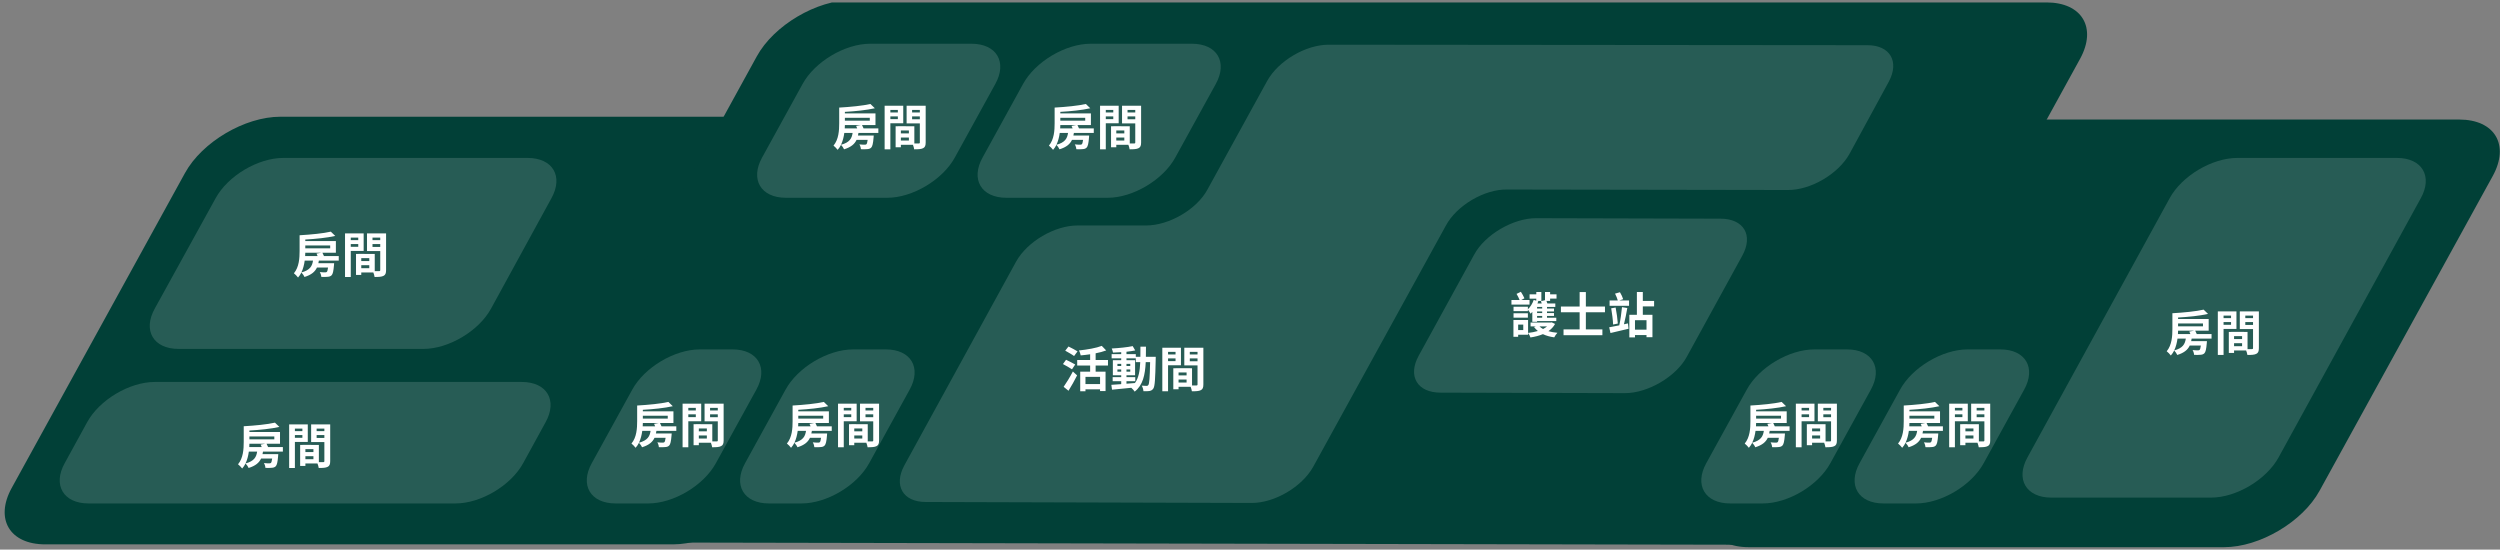 <svg width="514" height="113" viewBox="0 0 514 113" fill="none" xmlns="http://www.w3.org/2000/svg">
<rect x="0" y="0" width="514" height="113" fill="#808080" stroke="none"/>
<g clip-path="url(#clip0)">
<path d="M193.62 35.59C197.122 29.195 194.02 24 186.716 24H57.635C50.331 24 41.525 29.195 38.023 35.59L2.401 100.332C-1.101 106.726 2.001 111.921 9.305 111.921H138.386C145.69 111.921 154.496 106.726 157.998 100.332L193.62 35.59Z" fill="#014037"/>
<path d="M113.37 40.764C115.872 36.268 113.67 32.471 108.467 32.471H58.236C53.033 32.471 46.829 36.168 44.327 40.764L31.819 63.444C29.318 67.94 31.519 71.736 36.722 71.736H87.054C92.257 71.736 98.461 68.04 100.962 63.444L113.37 40.764Z" fill="white" fill-opacity="0.15"/>
<path d="M112.169 86.823C114.671 82.327 112.47 78.53 107.266 78.53H31.819C26.616 78.53 20.412 82.227 17.911 86.823L13.308 95.215C10.806 99.711 13.008 103.508 18.211 103.508H93.658C98.861 103.508 105.065 99.811 107.567 95.215L112.169 86.823Z" fill="white" fill-opacity="0.15"/>
<path d="M512.518 36.168C516.021 29.774 512.919 24.578 505.614 24.578H407.853C400.549 24.578 391.743 29.774 388.241 36.168L352.619 100.91C349.117 107.305 352.219 112.5 359.523 112.5H457.284C464.589 112.5 473.394 107.305 476.896 100.91L512.518 36.168Z" fill="#014037"/>
<path d="M427.666 12.089C431.168 5.695 428.066 0.5 420.761 0.5L175.209 0C167.904 0 159.099 5.195 155.596 11.59L107.066 99.911C103.564 106.305 106.666 111.5 113.971 111.5L359.523 112C366.828 112 375.633 106.805 379.136 100.41L427.666 12.089Z" fill="#014037"/>
<path d="M388.341 16.785C390.543 12.689 388.641 9.292 383.938 9.292L273.17 9.192C268.467 9.192 262.863 12.489 260.562 16.586L248.254 38.966C246.053 43.062 240.349 46.359 235.646 46.359H221.537C216.834 46.359 211.231 49.656 208.93 53.752L185.915 95.715C183.714 99.811 185.615 103.208 190.318 103.208L257.36 103.408C262.063 103.408 267.666 100.111 269.968 96.015L297.285 46.359C299.486 42.263 305.189 38.866 309.892 38.966L367.628 39.066C372.331 39.066 377.935 35.769 380.236 31.672L388.341 16.785Z" fill="white" fill-opacity="0.15"/>
<path d="M187.016 80.129C189.517 75.633 187.316 71.836 182.113 71.836H175.408C170.205 71.836 164.001 75.533 161.5 80.129L153.195 95.215C150.693 99.711 152.894 103.508 158.098 103.508H164.802C170.005 103.508 176.209 99.811 178.711 95.215L187.016 80.129Z" fill="white" fill-opacity="0.15"/>
<path d="M155.496 80.129C157.998 75.633 155.796 71.836 150.593 71.836H143.889C138.686 71.836 132.482 75.533 129.98 80.129L121.675 95.215C119.174 99.711 121.375 103.508 126.578 103.508H133.282C138.486 103.508 144.689 99.811 147.191 95.215L155.496 80.129Z" fill="white" fill-opacity="0.15"/>
<path d="M416.158 80.129C418.66 75.633 416.459 71.836 411.255 71.836H404.551C399.348 71.836 393.144 75.533 390.643 80.129L382.337 95.215C379.836 99.711 382.037 103.508 387.24 103.508H393.945C399.148 103.508 405.352 99.811 407.853 95.215L416.158 80.129Z" fill="white" fill-opacity="0.15"/>
<path d="M384.639 80.129C387.14 75.633 384.939 71.836 379.736 71.836H373.032C367.828 71.836 361.625 75.533 359.123 80.129L350.818 95.215C348.316 99.711 350.518 103.508 355.721 103.508H362.425C367.628 103.508 373.832 99.811 376.334 95.215L384.639 80.129Z" fill="white" fill-opacity="0.15"/>
<path d="M204.627 17.285C207.128 12.789 204.927 8.992 199.724 8.992H178.911C173.707 8.992 167.504 12.689 165.002 17.285L156.697 32.371C154.195 36.867 156.397 40.664 161.6 40.664H182.413C187.616 40.664 193.82 36.967 196.321 32.371L204.627 17.285Z" fill="white" fill-opacity="0.15"/>
<path d="M249.955 17.285C252.457 12.789 250.255 8.992 245.052 8.992H224.239C219.036 8.992 212.832 12.689 210.33 17.285L202.025 32.371C199.524 36.867 201.725 40.664 206.928 40.664H227.741C232.944 40.664 239.148 36.967 241.65 32.371L249.955 17.285Z" fill="white" fill-opacity="0.15"/>
<path d="M497.709 40.764C500.211 36.268 498.009 32.471 492.806 32.471H459.986C454.783 32.471 448.579 36.168 446.077 40.764L416.859 94.016C414.357 98.513 416.559 102.309 421.762 102.309H454.582C459.786 102.309 465.99 98.612 468.491 94.016L497.709 40.764Z" fill="white" fill-opacity="0.15"/>
<path d="M358.222 52.553C360.524 48.357 358.523 44.96 353.72 44.96L315.796 44.86C311.093 44.86 305.289 48.257 303.088 52.354L291.681 73.135C289.38 77.331 291.381 80.728 296.184 80.728L334.107 80.828C338.81 80.828 344.614 77.431 346.815 73.335L358.222 52.553Z" fill="white" fill-opacity="0.15"/>
<path d="M317.073 63.441H316.023V63.101H317.073V63.441ZM317.073 64.371H316.023V64.031H317.073V64.371ZM317.073 65.321H316.023V64.961H317.073V65.321ZM315.863 61.821L315.333 61.661C315.083 62.401 314.643 63.111 314.133 63.591V63.071H311.183V63.971H314.133V63.661C314.313 63.881 314.593 64.301 314.693 64.501C314.813 64.381 314.933 64.251 315.043 64.121V66.161H316.023V66.011H319.973V65.321H318.063V64.961H319.503V64.371H318.063V64.031H319.503V63.441H318.063V63.101H319.773V62.391H318.133C318.083 62.221 318.023 62.041 317.953 61.871H318.703V61.391H320.023V60.511H318.703V60.031H317.653V61.721L316.823 61.921C316.873 62.061 316.923 62.231 316.973 62.391H316.093C316.163 62.251 316.223 62.091 316.283 61.941L316.043 61.871H316.903V60.031H315.863V60.521H314.483V61.401H315.863V61.821ZM311.183 65.311H314.133V64.411H311.183V65.311ZM314.473 61.681H312.773L313.423 61.321C313.263 60.951 312.963 60.401 312.693 59.991L311.803 60.421C312.033 60.801 312.283 61.301 312.433 61.681H310.753V62.621H314.473V61.681ZM318.073 67.111C317.833 67.311 317.563 67.491 317.253 67.641C316.963 67.491 316.713 67.311 316.523 67.111H318.073ZM313.183 67.861H312.133V66.741H313.183V67.861ZM319.023 66.271L318.843 66.311H314.683V67.111H315.773L315.393 67.231C315.623 67.541 315.883 67.811 316.183 68.051C315.573 68.241 314.873 68.371 314.173 68.451V65.791H311.163V69.241H312.133V68.821H314.173V68.461C314.363 68.701 314.583 69.121 314.663 69.381C315.583 69.241 316.453 69.021 317.223 68.701C317.893 69.021 318.673 69.241 319.553 69.361C319.683 69.091 319.973 68.651 320.203 68.421C319.543 68.361 318.913 68.251 318.353 68.091C318.933 67.681 319.393 67.201 319.723 66.601L319.023 66.271ZM329.983 64.201V63.021H326.053V60.051H324.773V63.021H320.923V64.201H324.773V67.731H321.463V68.921H329.453V67.731H326.053V64.201H329.983ZM333.883 66.671C334.133 65.721 334.383 64.421 334.573 63.331L333.483 63.151C333.383 64.291 333.153 65.871 332.923 66.891C332.133 67.051 331.413 67.201 330.853 67.291L331.113 68.471C332.163 68.231 333.543 67.911 334.833 67.591L334.713 66.491L333.883 66.671ZM331.263 63.391C331.443 64.441 331.623 65.821 331.653 66.721L332.623 66.521C332.563 65.611 332.383 64.281 332.173 63.231L331.263 63.391ZM333.723 61.511C333.603 61.121 333.343 60.521 333.063 60.081L332.053 60.371C332.273 60.801 332.513 61.371 332.623 61.781H330.933V62.871H334.933V61.781H332.913L333.723 61.511ZM338.523 67.781H336.153V65.831H338.523V67.781ZM340.083 63.001V61.871H337.763V60.031H336.543V64.721H334.993V69.371H336.153V68.891H338.523V69.331H339.743V64.721H337.763V63.001H340.083Z" fill="white"/>
<path d="M221.542 72.24C221.112 71.96 220.242 71.52 219.682 71.24L219.012 72.1C219.592 72.43 220.442 72.9 220.832 73.2L221.542 72.24ZM221.062 74.94C220.622 74.67 219.732 74.24 219.182 73.97L218.542 74.85C219.132 75.17 219.992 75.64 220.402 75.93L221.062 74.94ZM219.682 80.34C220.292 79.37 220.922 78.23 221.452 77.18L220.582 76.38C219.982 77.54 219.212 78.78 218.682 79.53L219.682 80.34ZM226.172 78.96H223.172V77.49H226.172V78.96ZM227.802 75.15V74.01H225.262V72.64C226.042 72.49 226.792 72.29 227.432 72.05L226.522 71.11C225.422 71.55 223.542 71.88 221.842 72.05C221.982 72.32 222.142 72.78 222.192 73.07C222.812 73.01 223.482 72.94 224.132 72.84V74.01H221.472V75.15H224.132V76.41H222.092V80.45H223.172V80.04H226.172V80.4H227.302V76.41H225.262V75.15H227.802ZM231.602 78.38H233.412V77.54H231.602V77.15H233.372V74.06H231.602V73.67H233.522V74.45H234.432C234.362 76.24 234.122 77.67 233.342 78.75C232.762 78.8 232.172 78.85 231.602 78.89V78.38ZM229.742 76.41V75.96H230.522V76.41H229.742ZM232.382 75.96V76.41H231.602V75.96H232.382ZM231.602 75.25V74.81H232.382V75.25H231.602ZM229.742 74.81H230.522V75.25H229.742V74.81ZM235.592 73.36C235.612 72.7 235.612 72 235.612 71.27H234.472C234.472 72.01 234.472 72.7 234.462 73.36H233.522V72.81H231.602V72.32C232.252 72.25 232.872 72.16 233.402 72.05L232.882 71.16C231.782 71.4 230.052 71.57 228.572 71.65C228.682 71.88 228.792 72.25 228.832 72.49C229.372 72.48 229.942 72.45 230.522 72.41V72.81H228.552V73.67H230.522V74.06H228.802V77.15H230.522V77.54H228.762V78.38H230.522V78.98C229.752 79.03 229.052 79.08 228.492 79.12L228.632 80.12C229.712 80.03 231.152 79.88 232.592 79.73C232.852 79.95 233.142 80.28 233.292 80.52C234.972 79.19 235.432 77.13 235.562 74.45H236.462C236.402 77.68 236.302 78.9 236.092 79.17C236.002 79.3 235.902 79.34 235.752 79.34C235.562 79.34 235.182 79.33 234.742 79.29C234.942 79.62 235.072 80.1 235.092 80.43C235.572 80.44 236.032 80.45 236.332 80.39C236.662 80.32 236.892 80.22 237.122 79.89C237.442 79.43 237.522 77.98 237.612 73.89C237.612 73.75 237.622 73.36 237.622 73.36H235.592ZM241.692 72.35V72.88H240.152V72.35H241.692ZM240.152 74.25V73.68H241.692V74.25H240.152ZM242.802 75.1V71.49H238.972V80.45H240.152V75.1H242.802ZM244.622 74.27V73.68H246.212V74.27H244.622ZM246.212 72.35V72.88H244.622V72.35H246.212ZM242.312 78.65V78.03H243.962V78.65H242.312ZM243.962 77.18H242.312V76.58H243.962V77.18ZM247.412 71.49H243.492V75.12H246.212V79.03C246.212 79.19 246.152 79.25 245.972 79.25C245.842 79.26 245.472 79.26 245.082 79.25V75.71L241.722 75.7V75.71H241.232V80.03H242.312V79.52H244.792C244.912 79.83 245.022 80.2 245.052 80.45C245.912 80.45 246.492 80.42 246.882 80.22C247.282 80.03 247.412 79.68 247.412 79.04V71.49Z" fill="white"/>
<path d="M64.357 53.578C64.187 54.708 63.747 55.538 61.967 56.018C62.327 55.268 62.537 54.408 62.647 53.578H64.357ZM67.887 50.468V51.058H62.767V50.468H67.887ZM62.737 52.648C62.747 52.408 62.757 52.178 62.767 51.958H66.047L65.077 52.138C65.157 52.298 65.237 52.468 65.297 52.648H62.737ZM69.647 53.578V52.648H66.607C66.517 52.418 66.397 52.168 66.287 51.958H69.057V49.558H62.767V49.248C64.887 49.128 67.197 48.898 68.927 48.508L68.017 47.628C66.477 47.988 63.887 48.238 61.597 48.368V51.608C61.597 53.048 61.497 54.908 60.427 56.188C60.647 56.348 61.107 56.818 61.277 57.058C61.557 56.748 61.777 56.408 61.967 56.028C62.197 56.258 62.487 56.668 62.597 56.948C64.037 56.508 64.767 55.858 65.167 55.008H67.447C67.377 55.538 67.297 55.808 67.187 55.908C67.097 55.978 66.997 55.998 66.847 55.998C66.647 55.998 66.207 55.988 65.747 55.938C65.917 56.208 66.047 56.618 66.057 56.928C66.597 56.948 67.087 56.948 67.367 56.908C67.697 56.888 67.957 56.818 68.177 56.598C68.427 56.348 68.567 55.748 68.667 54.518C68.687 54.378 68.697 54.108 68.697 54.108H65.457C65.497 53.938 65.527 53.768 65.557 53.578H69.647ZM73.657 48.848V49.378H72.117V48.848H73.657ZM72.117 50.748V50.178H73.657V50.748H72.117ZM74.767 51.598V47.988H70.937V56.948H72.117V51.598H74.767ZM76.587 50.768V50.178H78.177V50.768H76.587ZM78.177 48.848V49.378H76.587V48.848H78.177ZM74.277 55.148V54.528H75.927V55.148H74.277ZM75.927 53.678H74.277V53.078H75.927V53.678ZM79.377 47.988H75.457V51.618H78.177V55.528C78.177 55.688 78.117 55.748 77.937 55.748C77.807 55.758 77.437 55.758 77.047 55.748V52.208L73.687 52.198V52.208H73.197V56.528H74.277V56.018H76.757C76.877 56.328 76.987 56.698 77.017 56.948C77.877 56.948 78.457 56.918 78.847 56.718C79.247 56.528 79.377 56.178 79.377 55.538V47.988Z" fill="white"/>
<path d="M52.87 92.846C52.7 93.976 52.26 94.806 50.48 95.286C50.84 94.536 51.05 93.676 51.16 92.846H52.87ZM56.4 89.736V90.326H51.28V89.736H56.4ZM51.25 91.916C51.26 91.676 51.27 91.446 51.28 91.226H54.56L53.59 91.406C53.67 91.566 53.75 91.736 53.81 91.916H51.25ZM58.16 92.846V91.916H55.12C55.03 91.686 54.91 91.436 54.8 91.226H57.57V88.826H51.28V88.516C53.4 88.396 55.71 88.166 57.44 87.776L56.53 86.896C54.99 87.256 52.4 87.506 50.11 87.636V90.876C50.11 92.316 50.01 94.176 48.94 95.456C49.16 95.616 49.62 96.086 49.79 96.326C50.07 96.016 50.29 95.676 50.48 95.296C50.71 95.526 51 95.936 51.11 96.216C52.55 95.776 53.28 95.126 53.68 94.276H55.96C55.89 94.806 55.81 95.076 55.7 95.176C55.61 95.246 55.51 95.266 55.36 95.266C55.16 95.266 54.72 95.256 54.26 95.206C54.43 95.476 54.56 95.886 54.57 96.196C55.11 96.216 55.6 96.216 55.88 96.176C56.21 96.156 56.47 96.086 56.69 95.866C56.94 95.616 57.08 95.016 57.18 93.786C57.2 93.646 57.21 93.376 57.21 93.376H53.97C54.01 93.206 54.04 93.036 54.07 92.846H58.16ZM62.17 88.116V88.646H60.63V88.116H62.17ZM60.63 90.016V89.446H62.17V90.016H60.63ZM63.28 90.866V87.256H59.45V96.216H60.63V90.866H63.28ZM65.1 90.036V89.446H66.69V90.036H65.1ZM66.69 88.116V88.646H65.1V88.116H66.69ZM62.79 94.416V93.796H64.44V94.416H62.79ZM64.44 92.946H62.79V92.346H64.44V92.946ZM67.89 87.256H63.97V90.886H66.69V94.796C66.69 94.956 66.63 95.016 66.45 95.016C66.32 95.026 65.95 95.026 65.56 95.016V91.476L62.2 91.466V91.476H61.71V95.796H62.79V95.286H65.27C65.39 95.596 65.5 95.966 65.53 96.216C66.39 96.216 66.97 96.186 67.36 95.986C67.76 95.796 67.89 95.446 67.89 94.806V87.256Z" fill="white"/>
<path d="M175.299 27.329C175.129 28.459 174.689 29.289 172.909 29.769C173.269 29.019 173.479 28.159 173.589 27.329H175.299ZM178.829 24.219V24.809H173.709V24.219H178.829ZM173.679 26.399C173.689 26.159 173.699 25.929 173.709 25.709H176.989L176.019 25.889C176.099 26.049 176.179 26.219 176.239 26.399H173.679ZM180.589 27.329V26.399H177.549C177.459 26.169 177.339 25.919 177.229 25.709H179.999V23.309H173.709V22.999C175.829 22.879 178.139 22.649 179.869 22.259L178.959 21.379C177.419 21.739 174.829 21.989 172.539 22.119V25.359C172.539 26.799 172.439 28.659 171.369 29.939C171.589 30.099 172.049 30.569 172.219 30.809C172.499 30.499 172.719 30.159 172.909 29.779C173.139 30.009 173.429 30.419 173.539 30.699C174.979 30.259 175.709 29.609 176.109 28.759H178.389C178.319 29.289 178.239 29.559 178.129 29.659C178.039 29.729 177.939 29.749 177.789 29.749C177.589 29.749 177.149 29.739 176.689 29.689C176.859 29.959 176.989 30.369 176.999 30.679C177.539 30.699 178.029 30.699 178.309 30.659C178.639 30.639 178.899 30.569 179.119 30.349C179.369 30.099 179.509 29.499 179.609 28.269C179.629 28.129 179.639 27.859 179.639 27.859H176.399C176.439 27.689 176.469 27.519 176.499 27.329H180.589ZM184.599 22.599V23.129H183.059V22.599H184.599ZM183.059 24.499V23.929H184.599V24.499H183.059ZM185.709 25.349V21.739H181.879V30.699H183.059V25.349H185.709ZM187.529 24.519V23.929H189.119V24.519H187.529ZM189.119 22.599V23.129H187.529V22.599H189.119ZM185.219 28.899V28.279H186.869V28.899H185.219ZM186.869 27.429H185.219V26.829H186.869V27.429ZM190.319 21.739H186.399V25.369H189.119V29.279C189.119 29.439 189.059 29.499 188.879 29.499C188.749 29.509 188.379 29.509 187.989 29.499V25.959L184.629 25.949V25.959H184.139V30.279H185.219V29.769H187.699C187.819 30.079 187.929 30.449 187.959 30.699C188.819 30.699 189.399 30.669 189.789 30.469C190.189 30.279 190.319 29.929 190.319 29.289V21.739Z" fill="white"/>
<path d="M219.591 27.329C219.421 28.459 218.981 29.289 217.201 29.769C217.561 29.019 217.771 28.159 217.881 27.329H219.591ZM223.121 24.219V24.809H218.001V24.219H223.121ZM217.971 26.399C217.981 26.159 217.991 25.929 218.001 25.709H221.281L220.311 25.889C220.391 26.049 220.471 26.219 220.531 26.399H217.971ZM224.881 27.329V26.399H221.841C221.751 26.169 221.631 25.919 221.521 25.709H224.291V23.309H218.001V22.999C220.121 22.879 222.431 22.649 224.161 22.259L223.251 21.379C221.711 21.739 219.121 21.989 216.831 22.119V25.359C216.831 26.799 216.731 28.659 215.661 29.939C215.881 30.099 216.341 30.569 216.511 30.809C216.791 30.499 217.011 30.159 217.201 29.779C217.431 30.009 217.721 30.419 217.831 30.699C219.271 30.259 220.001 29.609 220.401 28.759H222.681C222.611 29.289 222.531 29.559 222.421 29.659C222.331 29.729 222.231 29.749 222.081 29.749C221.881 29.749 221.441 29.739 220.981 29.689C221.151 29.959 221.281 30.369 221.291 30.679C221.831 30.699 222.321 30.699 222.601 30.659C222.931 30.639 223.191 30.569 223.411 30.349C223.661 30.099 223.801 29.499 223.901 28.269C223.921 28.129 223.931 27.859 223.931 27.859H220.691C220.731 27.689 220.761 27.519 220.791 27.329H224.881ZM228.891 22.599V23.129H227.351V22.599H228.891ZM227.351 24.499V23.929H228.891V24.499H227.351ZM230.001 25.349V21.739H226.171V30.699H227.351V25.349H230.001ZM231.821 24.519V23.929H233.411V24.519H231.821ZM233.411 22.599V23.129H231.821V22.599H233.411ZM229.511 28.899V28.279H231.161V28.899H229.511ZM231.161 27.429H229.511V26.829H231.161V27.429ZM234.611 21.739H230.691V25.369H233.411V29.279C233.411 29.439 233.351 29.499 233.171 29.499C233.041 29.509 232.671 29.509 232.281 29.499V25.959L228.921 25.949V25.959H228.431V30.279H229.511V29.769H231.991C232.111 30.079 232.221 30.449 232.251 30.699C233.111 30.699 233.691 30.669 234.081 30.469C234.481 30.279 234.611 29.929 234.611 29.289V21.739Z" fill="white"/>
<path d="M449.404 69.611C449.234 70.741 448.794 71.571 447.014 72.051C447.374 71.301 447.584 70.441 447.694 69.611H449.404ZM452.934 66.501V67.091H447.814V66.501H452.934ZM447.784 68.681C447.794 68.441 447.804 68.211 447.814 67.991H451.094L450.124 68.171C450.204 68.331 450.284 68.501 450.344 68.681H447.784ZM454.694 69.611V68.681H451.654C451.564 68.451 451.444 68.201 451.334 67.991H454.104V65.591H447.814V65.281C449.934 65.161 452.244 64.931 453.974 64.541L453.064 63.661C451.524 64.021 448.934 64.271 446.644 64.401V67.641C446.644 69.081 446.544 70.941 445.474 72.221C445.694 72.381 446.154 72.851 446.324 73.091C446.604 72.781 446.824 72.441 447.014 72.061C447.244 72.291 447.534 72.701 447.644 72.981C449.084 72.541 449.814 71.891 450.214 71.041H452.494C452.424 71.571 452.344 71.841 452.234 71.941C452.144 72.011 452.044 72.031 451.894 72.031C451.694 72.031 451.254 72.021 450.794 71.971C450.964 72.241 451.094 72.651 451.104 72.961C451.644 72.981 452.134 72.981 452.414 72.941C452.744 72.921 453.004 72.851 453.224 72.631C453.474 72.381 453.614 71.781 453.714 70.551C453.734 70.411 453.744 70.141 453.744 70.141H450.504C450.544 69.971 450.574 69.801 450.604 69.611H454.694ZM458.704 64.881V65.411H457.164V64.881H458.704ZM457.164 66.781V66.211H458.704V66.781H457.164ZM459.814 67.631V64.021H455.984V72.981H457.164V67.631H459.814ZM461.634 66.801V66.211H463.224V66.801H461.634ZM463.224 64.881V65.411H461.634V64.881H463.224ZM459.324 71.181V70.561H460.974V71.181H459.324ZM460.974 69.711H459.324V69.111H460.974V69.711ZM464.424 64.021H460.504V67.651H463.224V71.561C463.224 71.721 463.164 71.781 462.984 71.781C462.854 71.791 462.484 71.791 462.094 71.781V68.241L458.734 68.231V68.241H458.244V72.561H459.324V72.051H461.804C461.924 72.361 462.034 72.731 462.064 72.981C462.924 72.981 463.504 72.951 463.894 72.751C464.294 72.561 464.424 72.211 464.424 71.571V64.021Z" fill="white"/>
<path d="M133.759 88.586C133.589 89.716 133.149 90.546 131.369 91.026C131.729 90.276 131.939 89.416 132.049 88.586H133.759ZM137.289 85.476V86.066H132.169V85.476H137.289ZM132.139 87.656C132.149 87.416 132.159 87.186 132.169 86.966H135.449L134.479 87.146C134.559 87.306 134.639 87.476 134.699 87.656H132.139ZM139.049 88.586V87.656H136.009C135.919 87.426 135.799 87.176 135.689 86.966H138.459V84.566H132.169V84.256C134.289 84.136 136.599 83.906 138.329 83.516L137.419 82.636C135.879 82.996 133.289 83.246 130.999 83.376V86.616C130.999 88.056 130.899 89.916 129.829 91.196C130.049 91.356 130.509 91.826 130.679 92.066C130.959 91.756 131.179 91.416 131.369 91.036C131.599 91.266 131.889 91.676 131.999 91.956C133.439 91.516 134.169 90.866 134.569 90.016H136.849C136.779 90.546 136.699 90.816 136.589 90.916C136.499 90.986 136.399 91.006 136.249 91.006C136.049 91.006 135.609 90.996 135.149 90.946C135.319 91.216 135.449 91.626 135.459 91.936C135.999 91.956 136.489 91.956 136.769 91.916C137.099 91.896 137.359 91.826 137.579 91.606C137.829 91.356 137.969 90.756 138.069 89.526C138.089 89.386 138.099 89.116 138.099 89.116H134.859C134.899 88.946 134.929 88.776 134.959 88.586H139.049ZM143.059 83.856V84.386H141.519V83.856H143.059ZM141.519 85.756V85.186H143.059V85.756H141.519ZM144.169 86.606V82.996H140.339V91.956H141.519V86.606H144.169ZM145.989 85.776V85.186H147.579V85.776H145.989ZM147.579 83.856V84.386H145.989V83.856H147.579ZM143.679 90.156V89.536H145.329V90.156H143.679ZM145.329 88.686H143.679V88.086H145.329V88.686ZM148.779 82.996H144.859V86.626H147.579V90.536C147.579 90.696 147.519 90.756 147.339 90.756C147.209 90.766 146.839 90.766 146.449 90.756V87.216L143.089 87.206V87.216H142.599V91.536H143.679V91.026H146.159C146.279 91.336 146.389 91.706 146.419 91.956C147.279 91.956 147.859 91.926 148.249 91.726C148.649 91.536 148.779 91.186 148.779 90.546V82.996Z" fill="white"/>
<path d="M165.718 88.586C165.548 89.716 165.108 90.546 163.328 91.026C163.688 90.276 163.898 89.416 164.008 88.586H165.718ZM169.248 85.476V86.066H164.128V85.476H169.248ZM164.098 87.656C164.108 87.416 164.118 87.186 164.128 86.966H167.408L166.438 87.146C166.518 87.306 166.598 87.476 166.658 87.656H164.098ZM171.008 88.586V87.656H167.968C167.878 87.426 167.758 87.176 167.648 86.966H170.418V84.566H164.128V84.256C166.248 84.136 168.558 83.906 170.288 83.516L169.378 82.636C167.838 82.996 165.248 83.246 162.958 83.376V86.616C162.958 88.056 162.858 89.916 161.788 91.196C162.008 91.356 162.468 91.826 162.638 92.066C162.918 91.756 163.138 91.416 163.328 91.036C163.558 91.266 163.848 91.676 163.958 91.956C165.398 91.516 166.128 90.866 166.528 90.016H168.808C168.738 90.546 168.658 90.816 168.548 90.916C168.458 90.986 168.358 91.006 168.208 91.006C168.008 91.006 167.568 90.996 167.108 90.946C167.278 91.216 167.408 91.626 167.418 91.936C167.958 91.956 168.448 91.956 168.728 91.916C169.058 91.896 169.318 91.826 169.538 91.606C169.788 91.356 169.928 90.756 170.028 89.526C170.048 89.386 170.058 89.116 170.058 89.116H166.818C166.858 88.946 166.888 88.776 166.918 88.586H171.008ZM175.018 83.856V84.386H173.478V83.856H175.018ZM173.478 85.756V85.186H175.018V85.756H173.478ZM176.128 86.606V82.996H172.298V91.956H173.478V86.606H176.128ZM177.948 85.776V85.186H179.538V85.776H177.948ZM179.538 83.856V84.386H177.948V83.856H179.538ZM175.638 90.156V89.536H177.288V90.156H175.638ZM177.288 88.686H175.638V88.086H177.288V88.686ZM180.738 82.996H176.818V86.626H179.538V90.536C179.538 90.696 179.478 90.756 179.298 90.756C179.168 90.766 178.798 90.766 178.408 90.756V87.216L175.048 87.206V87.216H174.558V91.536H175.638V91.026H178.118C178.238 91.336 178.348 91.706 178.378 91.956C179.238 91.956 179.818 91.926 180.208 91.726C180.608 91.536 180.738 91.186 180.738 90.546V82.996Z" fill="white"/>
<path d="M362.646 88.586C362.476 89.716 362.036 90.546 360.256 91.026C360.616 90.276 360.826 89.416 360.936 88.586H362.646ZM366.176 85.476V86.066H361.056V85.476H366.176ZM361.026 87.656C361.036 87.416 361.046 87.186 361.056 86.966H364.336L363.366 87.146C363.446 87.306 363.526 87.476 363.586 87.656H361.026ZM367.936 88.586V87.656H364.896C364.806 87.426 364.686 87.176 364.576 86.966H367.346V84.566H361.056V84.256C363.176 84.136 365.486 83.906 367.216 83.516L366.306 82.636C364.766 82.996 362.176 83.246 359.886 83.376V86.616C359.886 88.056 359.786 89.916 358.716 91.196C358.936 91.356 359.396 91.826 359.566 92.066C359.846 91.756 360.066 91.416 360.256 91.036C360.486 91.266 360.776 91.676 360.886 91.956C362.326 91.516 363.056 90.866 363.456 90.016H365.736C365.666 90.546 365.586 90.816 365.476 90.916C365.386 90.986 365.286 91.006 365.136 91.006C364.936 91.006 364.496 90.996 364.036 90.946C364.206 91.216 364.336 91.626 364.346 91.936C364.886 91.956 365.376 91.956 365.656 91.916C365.986 91.896 366.246 91.826 366.466 91.606C366.716 91.356 366.856 90.756 366.956 89.526C366.976 89.386 366.986 89.116 366.986 89.116H363.746C363.786 88.946 363.816 88.776 363.846 88.586H367.936ZM371.946 83.856V84.386H370.406V83.856H371.946ZM370.406 85.756V85.186H371.946V85.756H370.406ZM373.056 86.606V82.996H369.226V91.956H370.406V86.606H373.056ZM374.876 85.776V85.186H376.466V85.776H374.876ZM376.466 83.856V84.386H374.876V83.856H376.466ZM372.566 90.156V89.536H374.216V90.156H372.566ZM374.216 88.686H372.566V88.086H374.216V88.686ZM377.666 82.996H373.746V86.626H376.466V90.536C376.466 90.696 376.406 90.756 376.226 90.756C376.096 90.766 375.726 90.766 375.336 90.756V87.216L371.976 87.206V87.216H371.486V91.536H372.566V91.026H375.046C375.166 91.336 375.276 91.706 375.306 91.956C376.166 91.956 376.746 91.926 377.136 91.726C377.536 91.536 377.666 91.186 377.666 90.546V82.996Z" fill="white"/>
<path d="M394.169 88.586C393.999 89.716 393.559 90.546 391.779 91.026C392.139 90.276 392.349 89.416 392.459 88.586H394.169ZM397.699 85.476V86.066H392.579V85.476H397.699ZM392.549 87.656C392.559 87.416 392.569 87.186 392.579 86.966H395.859L394.889 87.146C394.969 87.306 395.049 87.476 395.109 87.656H392.549ZM399.459 88.586V87.656H396.419C396.329 87.426 396.209 87.176 396.099 86.966H398.869V84.566H392.579V84.256C394.699 84.136 397.009 83.906 398.739 83.516L397.829 82.636C396.289 82.996 393.699 83.246 391.409 83.376V86.616C391.409 88.056 391.309 89.916 390.239 91.196C390.459 91.356 390.919 91.826 391.089 92.066C391.369 91.756 391.589 91.416 391.779 91.036C392.009 91.266 392.299 91.676 392.409 91.956C393.849 91.516 394.579 90.866 394.979 90.016H397.259C397.189 90.546 397.109 90.816 396.999 90.916C396.909 90.986 396.809 91.006 396.659 91.006C396.459 91.006 396.019 90.996 395.559 90.946C395.729 91.216 395.859 91.626 395.869 91.936C396.409 91.956 396.899 91.956 397.179 91.916C397.509 91.896 397.769 91.826 397.989 91.606C398.239 91.356 398.379 90.756 398.479 89.526C398.499 89.386 398.509 89.116 398.509 89.116H395.269C395.309 88.946 395.339 88.776 395.369 88.586H399.459ZM403.469 83.856V84.386H401.929V83.856H403.469ZM401.929 85.756V85.186H403.469V85.756H401.929ZM404.579 86.606V82.996H400.749V91.956H401.929V86.606H404.579ZM406.399 85.776V85.186H407.989V85.776H406.399ZM407.989 83.856V84.386H406.399V83.856H407.989ZM404.089 90.156V89.536H405.739V90.156H404.089ZM405.739 88.686H404.089V88.086H405.739V88.686ZM409.189 82.996H405.269V86.626H407.989V90.536C407.989 90.696 407.929 90.756 407.749 90.756C407.619 90.766 407.249 90.766 406.859 90.756V87.216L403.499 87.206V87.216H403.009V91.536H404.089V91.026H406.569C406.689 91.336 406.799 91.706 406.829 91.956C407.689 91.956 408.269 91.926 408.659 91.726C409.059 91.536 409.189 91.186 409.189 90.546V82.996Z" fill="white"/>
</g>
<defs>
<clipPath id="clip0">
<rect width="513" height="112" fill="white" transform="translate(0.96 0.5)"/>
</clipPath>
</defs>
</svg>
